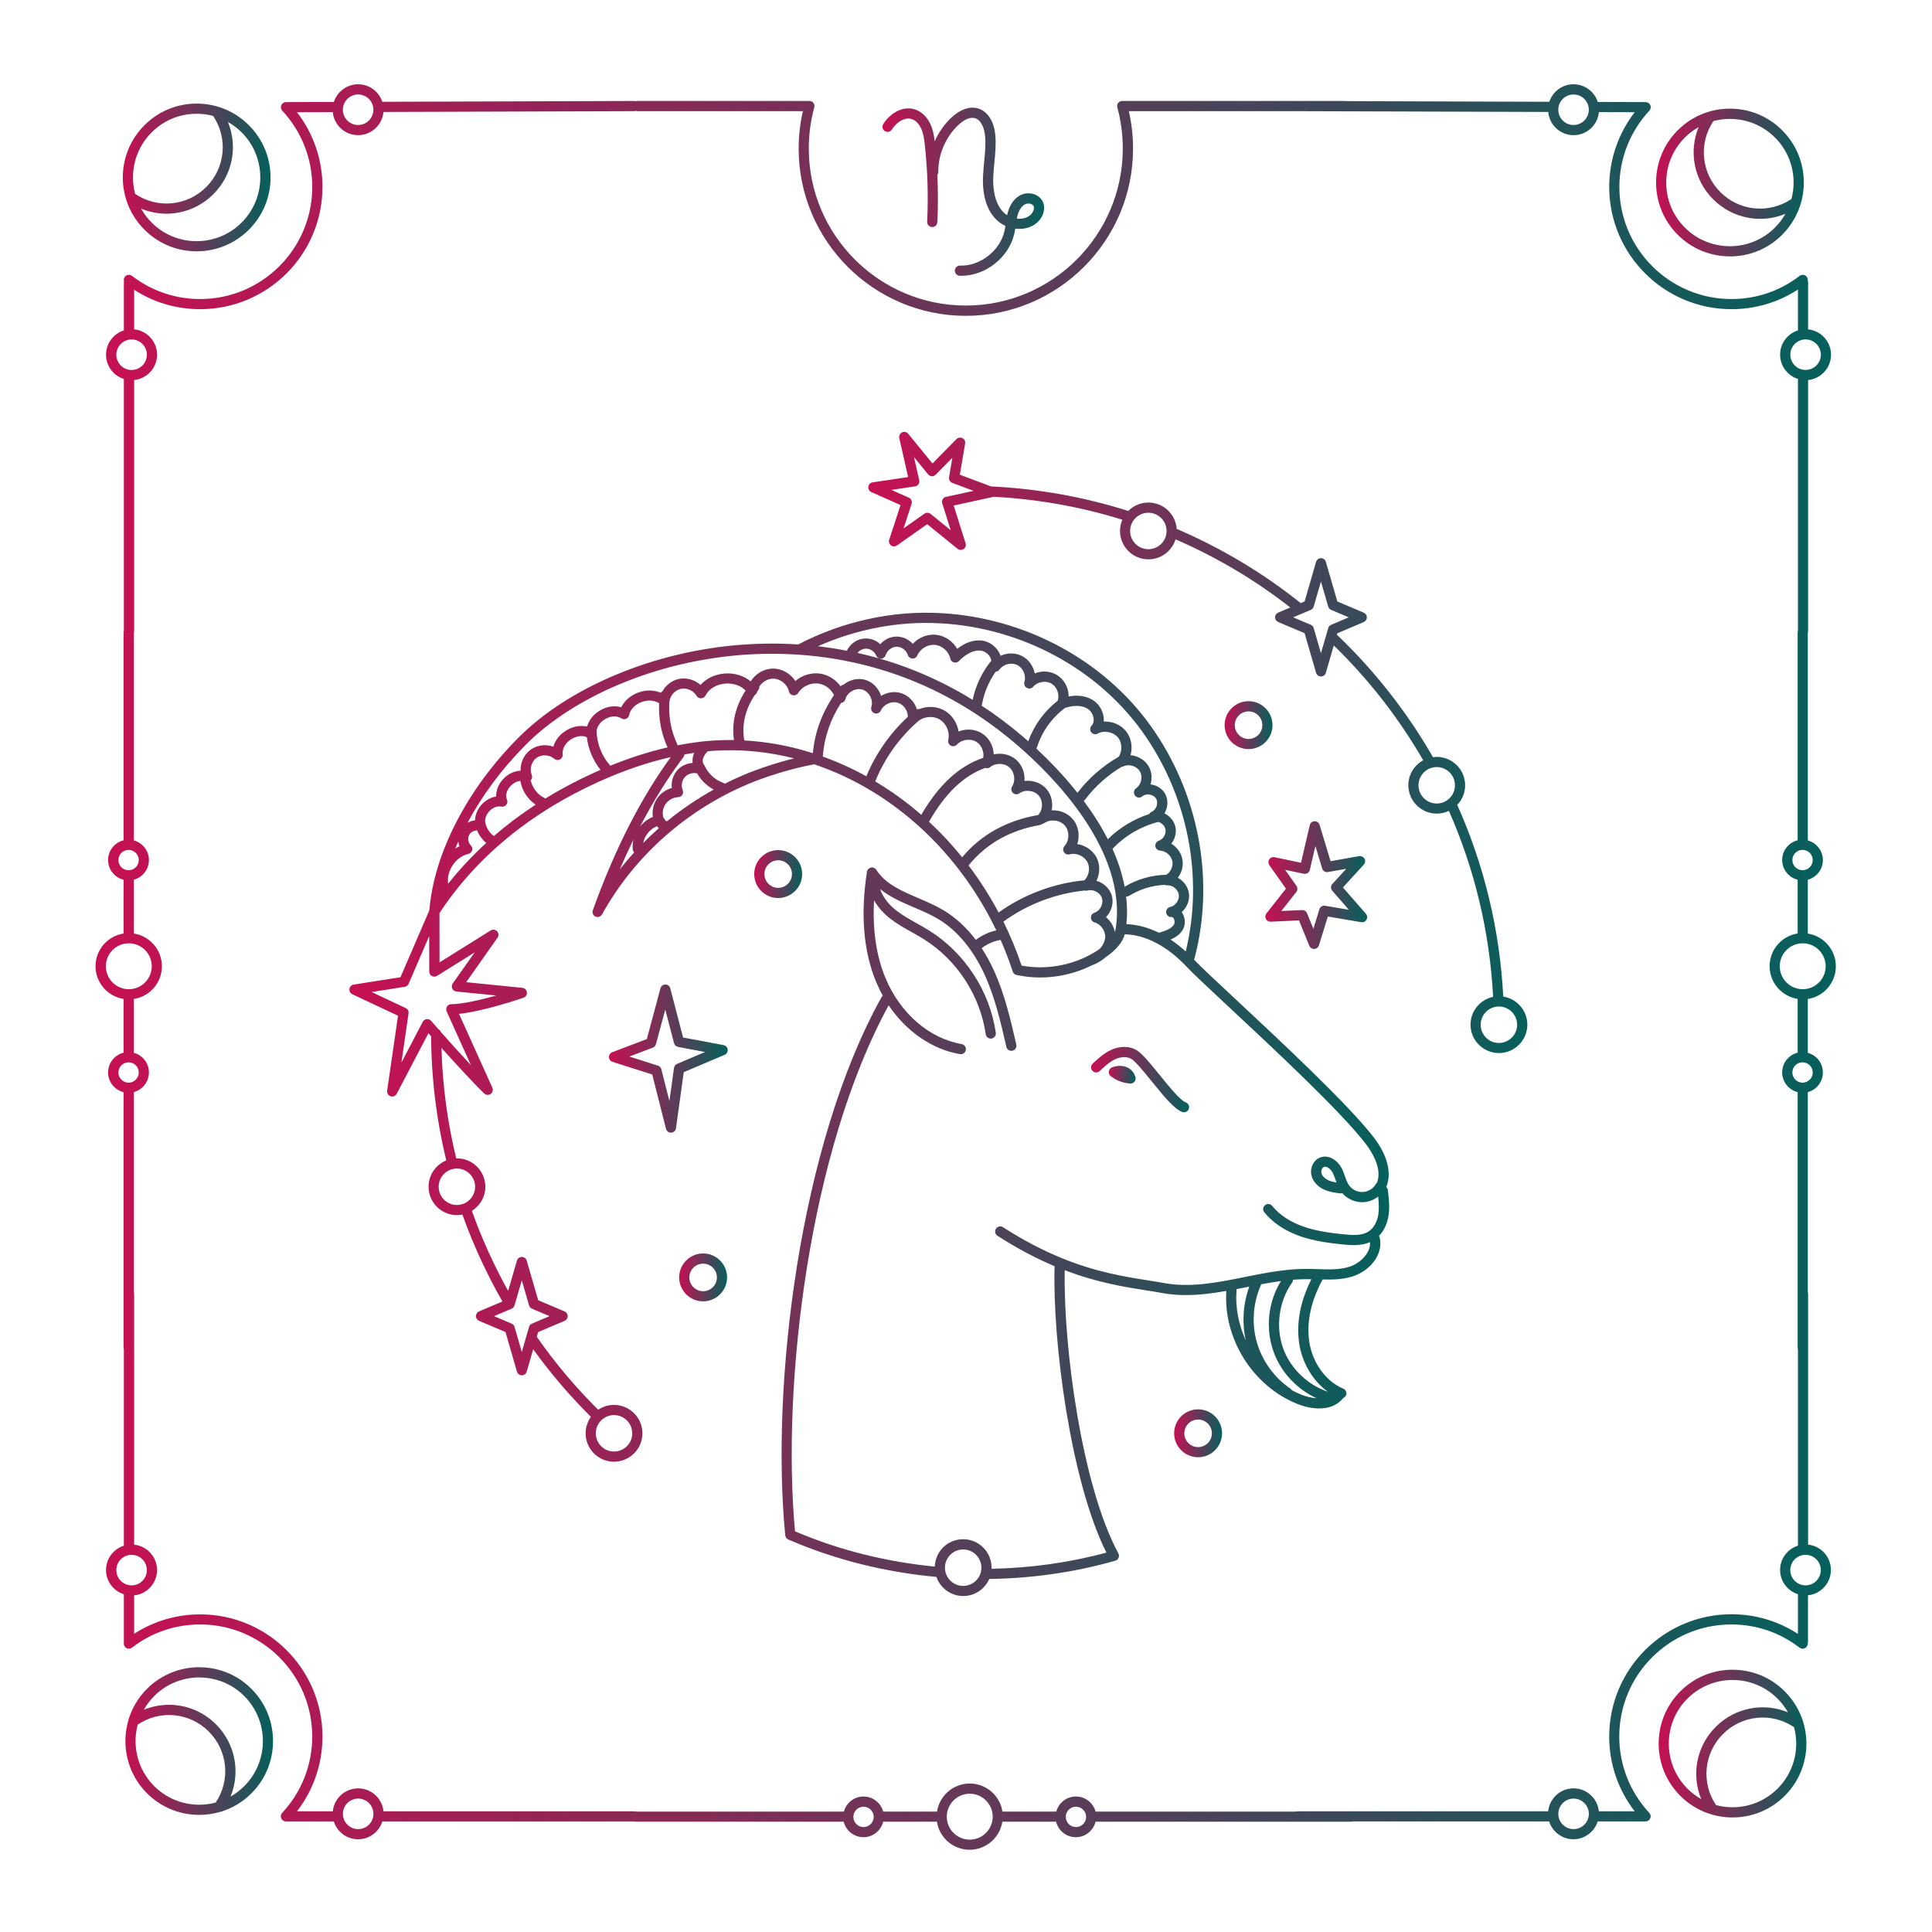 <?xml version="1.0" encoding="UTF-8"?>
<svg id="Ebene_1" xmlns="http://www.w3.org/2000/svg" version="1.1" xmlns:xlink="http://www.w3.org/1999/xlink" viewBox="0 0 600 600">
  <!-- Generator: Adobe Illustrator 29.8.2, SVG Export Plug-In . SVG Version: 2.1.1 Build 3)  -->
  <defs>
    <style>
      .st0 {
        fill: url(#Unbenannter_Verlauf_3412);
      }

      .st1 {
        fill: url(#Unbenannter_Verlauf_3413);
      }

      .st2 {
        fill: url(#Unbenannter_Verlauf_343);
      }

      .st3 {
        fill: url(#Unbenannter_Verlauf_344);
      }

      .st4 {
        fill: url(#Unbenannter_Verlauf_341);
      }

      .st5 {
        fill: url(#Unbenannter_Verlauf_346);
      }

      .st6 {
        fill: url(#Unbenannter_Verlauf_342);
      }

      .st7 {
        fill: url(#Unbenannter_Verlauf_347);
      }

      .st8 {
        fill: url(#Unbenannter_Verlauf_345);
      }

      .st9 {
        fill: url(#Unbenannter_Verlauf_34);
      }

      .st10 {
        fill: url(#Unbenannter_Verlauf_3414);
      }

      .st11 {
        fill: url(#Unbenannter_Verlauf_3415);
      }

      .st12 {
        fill: url(#Unbenannter_Verlauf_348);
      }

      .st13 {
        fill: url(#Unbenannter_Verlauf_3411);
      }

      .st14 {
        fill: url(#Unbenannter_Verlauf_3410);
      }

      .st15 {
        fill: url(#Unbenannter_Verlauf_349);
      }
    </style>
    <linearGradient id="Unbenannter_Verlauf_34" data-name="Unbenannter Verlauf 34" x1="29.7" y1="300.33" x2="570.15" y2="300.33" gradientUnits="userSpaceOnUse">
      <stop offset="0" stop-color="#c61054"/>
      <stop offset="1" stop-color="#05605b"/>
    </linearGradient>
    <linearGradient id="Unbenannter_Verlauf_341" data-name="Unbenannter Verlauf 34" x1="514.31" y1="56.69" x2="560.19" y2="56.69" xlink:href="#Unbenannter_Verlauf_34"/>
    <linearGradient id="Unbenannter_Verlauf_342" data-name="Unbenannter Verlauf 34" x1="38.14" y1="55.11" x2="84.02" y2="55.11" xlink:href="#Unbenannter_Verlauf_34"/>
    <linearGradient id="Unbenannter_Verlauf_343" data-name="Unbenannter Verlauf 34" x1="515.1" y1="541.49" x2="560.98" y2="541.49" xlink:href="#Unbenannter_Verlauf_34"/>
    <linearGradient id="Unbenannter_Verlauf_344" data-name="Unbenannter Verlauf 34" x1="38.94" y1="540.7" x2="84.8" y2="540.7" xlink:href="#Unbenannter_Verlauf_34"/>
    <linearGradient id="Unbenannter_Verlauf_345" data-name="Unbenannter Verlauf 34" x1="274.05" y1="59.56" x2="324.27" y2="59.56" xlink:href="#Unbenannter_Verlauf_34"/>
    <linearGradient id="Unbenannter_Verlauf_346" data-name="Unbenannter Verlauf 34" x1="108.5" y1="342.98" x2="431.4" y2="342.98" xlink:href="#Unbenannter_Verlauf_34"/>
    <linearGradient id="Unbenannter_Verlauf_347" data-name="Unbenannter Verlauf 34" x1="338.85" y1="335.29" x2="369.29" y2="335.29" xlink:href="#Unbenannter_Verlauf_34"/>
    <linearGradient id="Unbenannter_Verlauf_348" data-name="Unbenannter Verlauf 34" x1="344.34" y1="333.76" x2="352.66" y2="333.76" xlink:href="#Unbenannter_Verlauf_34"/>
    <linearGradient id="Unbenannter_Verlauf_349" data-name="Unbenannter Verlauf 34" x1="189.1" y1="328.75" x2="225.98" y2="328.75" xlink:href="#Unbenannter_Verlauf_34"/>
    <linearGradient id="Unbenannter_Verlauf_3410" data-name="Unbenannter Verlauf 34" x1="392.94" y1="274.87" x2="424.57" y2="274.87" xlink:href="#Unbenannter_Verlauf_34"/>
    <linearGradient id="Unbenannter_Verlauf_3411" data-name="Unbenannter Verlauf 34" x1="234.22" y1="271.45" x2="249.11" y2="271.45" xlink:href="#Unbenannter_Verlauf_34"/>
    <linearGradient id="Unbenannter_Verlauf_3412" data-name="Unbenannter Verlauf 34" x1="210.92" y1="396.71" x2="225.8" y2="396.71" xlink:href="#Unbenannter_Verlauf_34"/>
    <linearGradient id="Unbenannter_Verlauf_3413" data-name="Unbenannter Verlauf 34" x1="380.31" y1="225.2" x2="395.19" y2="225.2" xlink:href="#Unbenannter_Verlauf_34"/>
    <linearGradient id="Unbenannter_Verlauf_3414" data-name="Unbenannter Verlauf 34" x1="364.64" y1="445.13" x2="379.52" y2="445.13" xlink:href="#Unbenannter_Verlauf_34"/>
    <linearGradient id="Unbenannter_Verlauf_3415" data-name="Unbenannter Verlauf 34" x1="269.63" y1="230.6" x2="474.33" y2="230.6" xlink:href="#Unbenannter_Verlauf_34"/>
  </defs>
  <g>
    <path class="st9" d="M561.52,479.73v-77.87c0-.17-.03-.34-.09-.49v-62.2c2.69-.73,4.68-3.18,4.68-6.1s-1.99-5.38-4.68-6.1v-16.72c4.93-.76,8.71-5.02,8.71-10.16s-3.79-9.39-8.71-10.16v-16.72c2.69-.73,4.68-3.18,4.68-6.1s-1.99-5.38-4.68-6.1v-64.51s0-.05,0-.08c.06-.16.09-.34.09-.52v-77.87c3.99-.4,7.12-3.77,7.12-7.87s-3.13-7.47-7.12-7.87v-14.53c0-.2-.04-.4-.11-.57.07-.42-.03-.86-.3-1.22-.53-.69-1.53-.82-2.22-.29-6.12,4.71-13.44,7.19-21.18,7.19-19.19,0-34.8-15.61-34.8-34.8,0-8.82,3.31-17.23,9.32-23.7.43-.46.54-1.13.29-1.71-.25-.58-.82-.95-1.45-.95l-14.87-.05c-1.02-3.18-4.01-5.49-7.53-5.49s-6.47,2.29-7.51,5.44l-63.08-.2c-.12-.03-.24-.05-.37-.05h-69.19s-.03,0-.04,0c-.06,0-.11,0-.17.02-.05,0-.1.01-.16.03-.02,0-.03,0-.05,0-.03,0-.06.02-.09.03-.05.02-.11.04-.16.06-.05.02-.09.05-.13.07-.04.03-.09.05-.13.08-.04.03-.08.06-.12.1-.04.03-.07.07-.11.1-.03.04-.07.08-.1.12-.03.04-.06.08-.09.12-.03.04-.05.09-.07.13-.02.05-.04.09-.06.14-.02.05-.03.1-.05.15-.01.05-.03.09-.03.14,0,.06-.01.11-.02.17,0,.03,0,.06,0,.09,0,.02,0,.03,0,.05,0,.05,0,.11.02.16,0,.05.01.11.03.16,0,.02,0,.03,0,.05,1.13,4.14,1.7,8.44,1.7,12.8,0,26.89-21.87,48.76-48.75,48.76s-48.76-21.87-48.76-48.76c0-4.36.57-8.67,1.71-12.8,0-.02,0-.03,0-.05.01-.05.02-.11.03-.16,0-.05.01-.11.02-.16,0-.02,0-.03,0-.05,0-.03,0-.06,0-.09,0-.06,0-.12-.02-.17,0-.05-.02-.1-.03-.14-.01-.05-.03-.1-.05-.15-.02-.05-.04-.09-.06-.14-.02-.05-.05-.09-.07-.13-.03-.04-.06-.08-.09-.12-.03-.04-.06-.08-.1-.12-.03-.04-.07-.07-.11-.1-.04-.04-.08-.07-.12-.1-.04-.03-.08-.06-.13-.08-.04-.03-.09-.05-.13-.07-.05-.02-.1-.04-.16-.06-.03-.01-.06-.03-.09-.03-.02,0-.03,0-.05,0-.05-.01-.11-.02-.16-.03-.05,0-.11-.01-.16-.02-.02,0-.03,0-.05,0h-53.37c-.18,0-.36.04-.52.09-.16-.06-.34-.09-.52-.09h0l-78.22.25c-1.04-3.16-4.01-5.44-7.51-5.44s-6.5,2.31-7.53,5.49l-14.87.05c-.63,0-1.2.38-1.45.95-.25.58-.14,1.25.29,1.71,6.01,6.47,9.32,14.88,9.32,23.7,0,19.19-15.61,34.8-34.8,34.8-7.74,0-15.06-2.49-21.18-7.19-.69-.53-1.69-.4-2.22.29-.33.42-.4.96-.26,1.43-.03.12-.05.24-.05.36v14.85c-3.2,1.01-5.54,4.01-5.54,7.54s2.33,6.53,5.54,7.54v78.19s0,.05,0,.08c-.06.16-.09.34-.09.52v64.48c-2.75.68-4.81,3.17-4.81,6.13s2.05,5.45,4.81,6.13v16.69c-4.93.76-8.71,5.02-8.71,10.16s3.79,9.39,8.71,10.16v16.69c-2.75.68-4.81,3.17-4.81,6.13s2.05,5.45,4.81,6.13v79.38c0,.17.03.34.09.49v60.98c-3.2,1.01-5.54,4.01-5.54,7.54s2.33,6.53,5.54,7.54v14.85s.01.1.01.14c-.09.44,0,.91.29,1.29.53.69,1.53.82,2.22.29,6.12-4.71,13.44-7.19,21.18-7.19,19.19,0,34.8,15.61,34.8,34.8,0,8.82-3.31,17.23-9.32,23.7-.02.03-.04.06-.06.08-.04.05-.08.09-.11.14-.03.04-.05.09-.07.13-.02.05-.05.09-.07.14-.02.05-.03.1-.05.15-.01.05-.03.09-.04.14-.01.06-.01.12-.02.18,0,.04-.01.07-.01.11,0,0,0,.02,0,.03,0,.06.01.12.02.18,0,.04,0,.09.02.13.01.05.03.1.05.16.02.05.03.09.05.14.02.05.05.09.07.14.02.04.05.09.08.13.03.04.06.07.09.11.04.04.07.09.12.13,0,0,.01.02.02.02.03.03.07.05.1.08.04.03.08.06.12.09.05.03.1.06.15.08.04.02.08.04.12.06.06.02.12.04.18.06.04,0,.07.02.11.03.1.02.2.03.3.03h14.85c1.01,3.2,4.01,5.54,7.54,5.54s6.53-2.33,7.54-5.54h78.19s.05,0,.08,0c.16.06.34.09.52.09h64.48c.68,2.75,3.17,4.81,6.13,4.81s5.45-2.05,6.13-4.81h16.69c.76,4.93,5.02,8.71,10.16,8.71s9.39-3.79,10.16-8.71h16.69c.68,2.75,3.17,4.81,6.13,4.81s5.45-2.05,6.13-4.81h79.39c.17,0,.34-.03.49-.09h60.98c1.01,3.2,4.01,5.54,7.54,5.54s6.53-2.33,7.54-5.54h14.85c.1,0,.2-.01.3-.03.04,0,.07-.02.11-.03.06-.02.12-.03.18-.06.04-.02.08-.04.12-.06.05-.03.1-.05.15-.08.04-.03.08-.06.12-.09.03-.03.07-.05.1-.08,0,0,.01-.01.02-.02.04-.04.08-.09.12-.13.03-.04.06-.07.09-.11.03-.04.05-.09.08-.13.02-.04.05-.09.07-.14.02-.04.03-.09.05-.14.02-.05.04-.1.05-.16,0-.04.01-.09.02-.13,0-.06.02-.12.02-.18,0,0,0-.02,0-.03,0-.04,0-.07-.01-.11,0-.06,0-.12-.02-.18,0-.05-.02-.1-.04-.14-.01-.05-.03-.1-.05-.15-.02-.05-.04-.1-.07-.14-.02-.04-.04-.09-.07-.13-.03-.05-.07-.1-.11-.14-.02-.03-.04-.06-.06-.08-6.01-6.47-9.32-14.88-9.32-23.7,0-19.19,15.61-34.8,34.8-34.8,7.74,0,15.06,2.49,21.18,7.19.69.53,1.69.4,2.22-.29.21-.28.31-.6.32-.92.06-.16.09-.33.09-.51v-14.53c3.99-.4,7.12-3.77,7.12-7.87s-3.13-7.47-7.12-7.87ZM555.99,487.6c0-2.62,2.13-4.74,4.74-4.74s4.74,2.13,4.74,4.74-2.13,4.75-4.74,4.75-4.74-2.13-4.74-4.75ZM562.96,333.07c0,1.74-1.42,3.16-3.16,3.16s-3.16-1.42-3.16-3.16,1.42-3.16,3.16-3.16,3.16,1.42,3.16,3.16ZM566.98,300.08c0,3.93-3.2,7.13-7.13,7.13s-7.13-3.2-7.13-7.13,3.2-7.13,7.13-7.13,7.13,3.2,7.13,7.13ZM562.96,267.1c0,1.74-1.42,3.16-3.16,3.16s-3.16-1.42-3.16-3.16,1.42-3.16,3.16-3.16,3.16,1.42,3.16,3.16ZM565.48,110.15c0,2.62-2.13,4.74-4.74,4.74s-4.74-2.13-4.74-4.74,2.13-4.74,4.74-4.74,4.74,2.13,4.74,4.74ZM483.94,34.08c0-2.62,2.13-4.74,4.74-4.74s4.74,2.13,4.74,4.74-2.13,4.74-4.74,4.74-4.74-2.13-4.74-4.74ZM106.48,34.08c0-2.62,2.13-4.74,4.74-4.74s4.74,2.13,4.74,4.74-2.13,4.74-4.74,4.74-4.74-2.13-4.74-4.74ZM36.77,267.1c0-1.74,1.42-3.16,3.16-3.16s3.16,1.42,3.16,3.16-1.42,3.16-3.16,3.16-3.16-1.42-3.16-3.16ZM40.87,114.9c-2.62,0-4.74-2.13-4.74-4.74s2.13-4.74,4.74-4.74,4.74,2.13,4.74,4.74-2.13,4.74-4.74,4.74ZM40,307.21c-3.93,0-7.13-3.2-7.13-7.13s3.2-7.13,7.13-7.13,7.13,3.2,7.13,7.13-3.2,7.13-7.13,7.13ZM40.87,492.35c-2.62,0-4.74-2.13-4.74-4.75s2.13-4.74,4.74-4.74,4.74,2.13,4.74,4.74-2.13,4.75-4.74,4.75ZM36.77,333.07c0-1.74,1.42-3.16,3.16-3.16s3.16,1.42,3.16,3.16-1.42,3.16-3.16,3.16-3.16-1.42-3.16-3.16ZM115.97,563.31c0,2.62-2.13,4.74-4.74,4.74s-4.74-2.13-4.74-4.74,2.13-4.74,4.74-4.74,4.74,2.13,4.74,4.74ZM271.34,564.25c0,1.74-1.42,3.16-3.16,3.16s-3.16-1.42-3.16-3.16,1.42-3.16,3.16-3.16,3.16,1.42,3.16,3.16ZM308.29,564.19c0,3.93-3.2,7.13-7.13,7.13s-7.13-3.2-7.13-7.13,3.2-7.13,7.13-7.13,7.13,3.2,7.13,7.13ZM337.31,564.25c0,1.74-1.42,3.16-3.16,3.16s-3.16-1.42-3.16-3.16,1.42-3.16,3.16-3.16,3.16,1.42,3.16,3.16ZM493.43,563.31c0,2.62-2.13,4.74-4.74,4.74s-4.74-2.13-4.74-4.74,2.13-4.74,4.74-4.74,4.74,2.13,4.74,4.74ZM499.75,539.32c0,8.45,2.79,16.57,7.91,23.19h-11.12c-.4-3.99-3.77-7.12-7.87-7.12s-7.47,3.13-7.87,7.12h-77.87c-.17,0-.34.03-.49.09h-62.2c-.73-2.69-3.18-4.68-6.1-4.68s-5.38,1.99-6.1,4.68h-16.72c-.76-4.93-5.02-8.71-10.16-8.71s-9.39,3.79-10.16,8.71h-16.72c-.73-2.69-3.18-4.68-6.1-4.68s-5.38,1.99-6.1,4.68h-64.51s-.05,0-.08,0c-.16-.06-.34-.09-.52-.09h-77.87c-.4-3.99-3.77-7.12-7.87-7.12s-7.47,3.13-7.87,7.12h-11.12c5.12-6.63,7.91-14.74,7.91-23.19,0-20.93-17.03-37.96-37.96-37.96-7.38,0-14.42,2.08-20.53,6.03v-11.93c3.99-.4,7.12-3.77,7.12-7.87s-3.13-7.47-7.12-7.87v-77.87c0-.17-.03-.34-.09-.49v-62.2c2.69-.73,4.68-3.18,4.68-6.1s-1.99-5.38-4.68-6.1v-16.72c4.93-.76,8.71-5.02,8.71-10.16s-3.79-9.39-8.71-10.16v-16.72c2.69-.73,4.68-3.18,4.68-6.1s-1.99-5.38-4.68-6.1v-64.51s0-.05,0-.08c.06-.16.09-.34.09-.52v-77.87c3.99-.4,7.12-3.77,7.12-7.87s-3.13-7.47-7.12-7.87v-12.29c6.11,3.96,13.15,6.03,20.53,6.03,20.93,0,37.96-17.03,37.96-37.96,0-8.46-2.79-16.57-7.92-23.21l11.12-.03c.38,4.01,3.76,7.16,7.87,7.16s7.52-3.18,7.87-7.21l77.87-.24c.18,0,.35-.04.52-.1.16.06.34.1.52.1h51.35c-.87,3.78-1.32,7.69-1.32,11.63,0,28.63,23.29,51.93,51.93,51.93s51.92-23.29,51.92-51.93c0-3.94-.44-7.84-1.31-11.63h52.38l77.87.24c.35,4.04,3.75,7.21,7.87,7.21s7.49-3.15,7.87-7.16l11.12.03c-5.13,6.63-7.92,14.75-7.92,23.21,0,20.93,17.03,37.96,37.96,37.96,7.43,0,14.51-2.1,20.65-6.11v12.69c-3.2,1.01-5.54,4.01-5.54,7.54s2.33,6.53,5.54,7.54v78.19s0,.05,0,.08c-.06.16-.09.34-.09.52v64.48c-2.75.68-4.81,3.17-4.81,6.13s2.05,5.45,4.81,6.13v16.69c-4.93.76-8.71,5.02-8.71,10.16s3.79,9.39,8.71,10.16v16.69c-2.75.68-4.81,3.17-4.81,6.13s2.05,5.45,4.81,6.13v79.38c0,.17.03.34.09.49v60.98c-3.2,1.01-5.54,4.01-5.54,7.54s2.33,6.53,5.54,7.54v12.33c-6.14-4-13.22-6.11-20.65-6.11-20.93,0-37.96,17.03-37.96,37.96Z"/>
    <path class="st4" d="M537.25,79.63c.77,0,1.53-.04,2.28-.11,5.27-.52,10.15-2.82,13.94-6.61,0,0,.02-.02.03-.03.3-.31.6-.62.88-.94.07-.08.13-.15.2-.23.24-.28.48-.56.7-.85.04-.06.09-.11.13-.17,3.09-4,4.78-8.87,4.78-14.01,0-6.13-2.39-11.89-6.72-16.22-4.33-4.33-10.09-6.72-16.22-6.72-5.13,0-10.01,1.68-14,4.77-.06.05-.12.09-.18.14-.29.23-.57.46-.84.7-.08.07-.16.13-.23.2-.33.29-.65.59-.97.91-4.33,4.33-6.72,10.09-6.72,16.22s2.39,11.89,6.72,16.22c4.33,4.33,10.09,6.72,16.22,6.72ZM551.23,42.7c3.74,3.74,5.79,8.7,5.79,13.99,0,1.75-.23,3.46-.67,5.11-6.93,4.66-16.13,3.81-22.08-2.14-5.95-5.95-6.8-15.14-2.15-22.06,1.67-.45,3.39-.67,5.12-.67,5.07,0,10.13,1.93,13.99,5.78ZM518.62,50.01c.97-2.72,2.54-5.21,4.64-7.31.29-.29.6-.57.9-.84.07-.06.15-.13.22-.19.26-.22.52-.43.79-.64.06-.05.12-.1.19-.14.66-.5,1.35-.95,2.07-1.36.03-.02.07-.04.1-.06-3.13,7.56-1.51,16.41,4.51,22.43,6.02,6.02,14.88,7.64,22.43,4.51-.44.78-.93,1.52-1.47,2.23-.01.01-.02.03-.03.04-.23.31-.48.61-.73.9-.06.06-.11.13-.17.19-.27.31-.55.61-.85.91-7.71,7.71-20.26,7.71-27.97,0-3.74-3.74-5.79-8.7-5.79-13.99,0-2.31.39-4.56,1.15-6.68Z"/>
    <path class="st6" d="M43.04,69.28c.23.29.46.57.71.85.07.08.13.15.2.23.29.33.6.65.91.97.27.27.55.53.83.79,4.23,3.83,9.65,5.93,15.39,5.93,4.21,0,8.25-1.13,11.77-3.24,1.6-.96,3.09-2.12,4.45-3.48,4.33-4.33,6.72-10.09,6.72-16.22,0-3.83-.93-7.52-2.69-10.8-1.05-1.97-2.41-3.8-4.03-5.42-.32-.32-.64-.62-.97-.91-.07-.06-.15-.13-.22-.19-.28-.25-.57-.48-.86-.72-.05-.04-.11-.08-.16-.12-4-3.1-8.87-4.78-14.01-4.78-6.13,0-11.89,2.39-16.22,6.72-4.33,4.33-6.72,10.09-6.72,16.22,0,5.14,1.68,10.01,4.78,14.01.04.06.09.11.13.17ZM43.84,64.81c7.56,3.13,16.41,1.52,22.43-4.51,6.02-6.02,7.64-14.88,4.51-22.43.78.44,1.52.93,2.23,1.47.01.01.03.02.04.03.31.23.61.48.9.73.07.06.13.11.2.17.31.27.61.55.91.85.24.24.47.48.7.73.03.03.06.07.08.1.2.22.39.44.57.67,0,0,.01.01.02.02,5.87,7.22,5.88,17.64.04,24.88-.02.03-.04.05-.06.08-.16.2-.33.39-.5.59-.05.06-.1.12-.16.18-.16.18-.34.36-.51.54-.06.06-.12.13-.18.19-.85.85-1.76,1.61-2.73,2.28-3.28,2.28-7.17,3.52-11.26,3.52-4.95,0-9.63-1.81-13.27-5.11-.24-.22-.48-.45-.71-.68-.29-.29-.57-.6-.84-.9-.06-.07-.11-.13-.17-.2-.25-.29-.5-.59-.73-.89-.01-.02-.03-.03-.04-.05-.54-.71-1.03-1.46-1.47-2.23ZM47.09,41.12c3.74-3.74,8.7-5.79,13.99-5.79,1.75,0,3.46.23,5.11.67,4.66,6.93,3.81,16.13-2.14,22.08-5.95,5.95-15.15,6.8-22.08,2.14-.44-1.65-.67-3.36-.67-5.11,0-5.28,2.06-10.25,5.79-13.99Z"/>
    <path class="st2" d="M556.08,527.32c-.23-.29-.47-.58-.71-.86-.06-.07-.13-.15-.19-.22-.29-.33-.6-.66-.91-.97-4.33-4.33-10.09-6.72-16.22-6.72s-11.89,2.39-16.22,6.72c-1.08,1.08-2.04,2.26-2.88,3.5-2.5,3.74-3.84,8.12-3.84,12.72h0c0,6.13,2.39,11.89,6.72,16.22,0,0,.02.02.03.03.3.3.62.59.94.88.08.07.16.14.24.21.27.24.55.47.83.69.06.05.12.1.18.14,3.99,3.09,8.87,4.77,14,4.77,6.13,0,11.89-2.39,16.22-6.72,4.33-4.33,6.72-10.09,6.72-16.22,0-5.14-1.68-10.01-4.78-14.01-.04-.05-.08-.11-.13-.16ZM524.06,527.51c1.2-1.2,2.53-2.22,3.93-3.05,3.09-1.82,6.57-2.73,10.05-2.73s6.96.91,10.05,2.73c1.4.83,2.73,1.85,3.93,3.05.29.29.57.6.85.91.06.06.11.13.17.19.25.29.5.59.73.9.01.01.02.03.03.04.54.71,1.03,1.46,1.47,2.23-7.56-3.13-16.41-1.52-22.43,4.51-6.02,6.02-7.64,14.87-4.51,22.43-.03-.02-.06-.04-.1-.05-.72-.41-1.41-.87-2.08-1.37-.06-.05-.12-.09-.18-.14-.27-.21-.53-.42-.79-.64-.08-.06-.15-.13-.23-.2-.31-.27-.61-.55-.9-.84-.7-.7-1.34-1.44-1.92-2.23-2.51-3.38-3.87-7.47-3.87-11.76,0-3.63.97-7.11,2.79-10.15.83-1.38,1.83-2.67,3-3.83ZM552.03,555.48c-5.17,5.17-12.5,6.87-19.1,5.11-4.65-6.92-3.79-16.11,2.15-22.06,5.95-5.95,15.15-6.81,22.08-2.14.44,1.65.67,3.36.67,5.1,0,5.28-2.06,10.25-5.79,13.99Z"/>
    <path class="st3" d="M75.44,522.2c-4.02-2.95-8.79-4.43-13.57-4.43-2.94,0-5.88.56-8.64,1.68-.35.14-.69.29-1.03.45-2.38,1.1-4.6,2.63-6.56,4.59-.01.01-.02.02-.03.03-.3.3-.59.62-.88.93-.08.09-.16.18-.23.27-.22.25-.43.51-.64.77-.07.09-.15.19-.22.28-.21.28-.42.56-.61.84-.06.08-.11.16-.17.24-.24.35-.47.71-.69,1.08,0,.01-.02.03-.02.04-.23.38-.44.77-.65,1.16-.06.11-.11.23-.17.34-.13.26-.25.52-.37.78-.08.18-.16.37-.24.56-.08.18-.15.37-.22.55-.09.23-.18.46-.26.69-.04.1-.07.2-.1.3-.09.26-.18.52-.26.79,0,.02,0,.03,0,.05-2.29,7.8-.37,16.59,5.77,22.73,4.47,4.47,10.35,6.71,16.22,6.71,2.19,0,4.38-.31,6.5-.93.02,0,.04,0,.06,0,.29-.09.57-.19.85-.28.08-.03.15-.05.23-.08.24-.09.48-.18.72-.27.17-.07.35-.14.52-.21.19-.08.39-.16.58-.25.25-.11.5-.24.75-.36.12-.06.24-.12.36-.18.39-.2.78-.42,1.16-.64.02-.01.03-.02.05-.03.36-.22.72-.44,1.07-.68.08-.05.16-.11.24-.17.28-.2.57-.4.84-.62.09-.07.19-.14.28-.22.26-.21.52-.42.78-.65.09-.08.17-.15.26-.22.33-.29.65-.6.97-.91,8.94-8.94,8.94-23.5,0-32.44-.84-.84-1.73-1.6-2.65-2.28ZM47.88,554.69c-5.17-5.17-6.87-12.5-5.11-19.1,6.92-4.65,16.11-3.79,22.06,2.15,5.94,5.95,6.8,15.14,2.15,22.06-6.6,1.76-13.93.06-19.1-5.11ZM75.86,554.69c-.29.29-.59.57-.9.84-.08.07-.15.13-.23.2-.26.22-.52.43-.78.64-.06.05-.13.1-.19.15-.66.5-1.35.95-2.07,1.36-.03.02-.07.04-.1.06,3.13-7.56,1.51-16.41-4.51-22.43-4.01-4.01-9.28-6.07-14.58-6.07-2.66,0-5.32.52-7.85,1.56.02-.03.04-.07.06-.1.41-.72.86-1.41,1.36-2.07.05-.06.1-.13.15-.19.2-.26.42-.52.63-.78.07-.08.13-.15.2-.23.27-.31.55-.61.84-.9,7.71-7.71,20.26-7.71,27.97,0,7.71,7.71,7.71,20.26,0,27.97Z"/>
    <path class="st8" d="M274.79,40.72c.74.46,1.72.24,2.18-.5,1.32-2.1,3.82-3.91,6.06-3.27,1.23.35,2.38,1.46,3.06,2.98.69,1.53.93,3.31,1.13,5.15.86,7.87,1.1,15.87.72,23.77-.04.87.63,1.61,1.5,1.66.03,0,.05,0,.08,0,.84,0,1.54-.66,1.58-1.51.24-4.89.23-9.81,0-14.72.19-.26.31-.59.3-.94-.04-5.44,2.32-10.9,6.31-14.6,1.07-.99,3.14-2.57,5.04-2.05,2.01.56,2.96,3.22,3.18,5.54.24,2.58-.01,5.17-.28,7.9-.15,1.58-.31,3.22-.37,4.86-.2,5.84,1.2,10.3,4.16,13.24.79.79,1.75,1.44,2.79,1.91-.08.57-.17,1.12-.29,1.65-1.37,6.07-7.54,10.9-13.77,10.69-.87-.03-1.6.66-1.63,1.54-.02.87.66,1.6,1.54,1.63.14,0,.29,0,.43,0,7.63,0,14.83-5.71,16.52-13.16.11-.5.2-.99.28-1.48.74.09,1.49.1,2.23.03,2.44-.25,4.47-1.4,5.7-3.25,1.06-1.6,1.32-3.47.68-4.99-.47-1.12-1.41-1.99-2.65-2.44-1.43-.52-3.07-.42-4.39.26-1.87.96-3.27,2.93-3.95,5.53-.06.23-.11.46-.16.68-.4-.25-.76-.53-1.08-.85-2.87-2.86-3.34-7.51-3.23-10.89.05-1.54.21-3.12.36-4.66.27-2.76.55-5.62.28-8.5-.41-4.36-2.46-7.46-5.48-8.29-2.5-.69-5.36.3-8.04,2.78-2.25,2.09-4.05,4.65-5.3,7.47-.22-1.81-.53-3.58-1.3-5.27-1.08-2.4-2.94-4.12-5.09-4.72-3.9-1.1-7.71,1.63-9.59,4.63-.46.74-.24,1.72.5,2.18ZM315.99,66.97c.26-1,.91-2.78,2.34-3.52.54-.28,1.27-.32,1.86-.1.28.1.65.31.82.69.22.52.06,1.31-.4,2.01-.7,1.05-1.9,1.71-3.38,1.86-.48.05-.96.04-1.45-.01.06-.32.13-.63.21-.93Z"/>
  </g>
  <g>
    <path class="st5" d="M430.5,368.66c1.8-4.25.45-9.77-3.82-15.37-7.72-10.1-28.93-29.89-42.96-42.98-6.12-5.71-10.95-10.21-12.64-12.03-.09-.1-.19-.19-.28-.29.07-.12.13-.24.17-.38,6.43-24.41,1.3-51.46-13.74-72.36-14.62-20.31-38.85-33.33-64.82-34.83-15.16-.87-30.55,2.48-44.49,9.7-.01,0-.02.02-.03.02-6.42-.42-12.41-.31-17.78.1-26.87,2.04-53.32,13.06-69.02,28.76-15.96,15.96-26.31,36-27.75,53.69l-8.97,20.8-14.52,2.28c-.69.11-1.22.65-1.32,1.34-.1.69.26,1.36.89,1.66l14.19,6.67-3.38,23.29c-.11.76.34,1.49,1.08,1.73.16.05.33.08.49.08.58,0,1.12-.32,1.4-.85l9.85-18.82c.25.29.54.61.84.95.06,13.1,1.66,26.04,4.7,38.56-3.22,1.32-5.5,4.48-5.5,8.17,0,4.87,3.96,8.82,8.82,8.82.58,0,1.15-.06,1.7-.17,3.33,9.34,7.5,18.37,12.43,26.99l-7.27,3.08c-.58.25-.96.82-.96,1.46s.38,1.21.96,1.46l8.21,3.48,3.56,12.3c.2.68.82,1.14,1.52,1.14s1.32-.46,1.52-1.14l2.01-6.94c5.36,7.43,11.35,14.46,17.93,20.98-1.03,1.45-1.65,3.21-1.65,5.12,0,4.87,3.96,8.82,8.82,8.82s8.82-3.96,8.82-8.82-3.96-8.82-8.82-8.82c-1.82,0-3.51.55-4.91,1.5-7.07-7-13.44-14.59-19.07-22.65l.43-1.48,8.21-3.48c.58-.25.96-.82.96-1.46s-.38-1.21-.96-1.46l-8.21-3.48-3.56-12.3c-.2-.68-.82-1.14-1.52-1.14s-1.32.46-1.52,1.14l-2.73,9.41c-4.43-7.97-8.21-16.28-11.26-24.87,2.5-1.56,4.18-4.33,4.18-7.49,0-4.87-3.96-8.82-8.82-8.82-.08,0-.15,0-.23.01-2.71-11.17-4.27-22.66-4.58-34.31,4.07,4.54,9.5,10.49,13.26,14.14.55.53,1.39.6,2.01.16.62-.44.85-1.25.53-1.95l-10.34-22.91c7.91-.85,19.48-4.83,20.02-5.02.7-.24,1.14-.94,1.05-1.68-.09-.74-.67-1.32-1.41-1.39l-17.45-1.75,9.74-13.82c.43-.61.37-1.45-.14-2-.52-.55-1.35-.65-1.99-.25l-15.88,9.92-.02-15.33c11.5-17.37,28.07-31.06,49.29-40.69,7.72-3.51,15.26-6.09,22.54-7.73-9.41,12.95-17.34,28.53-24.2,47.54-.28.78.08,1.64.83,1.98.21.1.43.14.65.14.56,0,1.1-.3,1.38-.82,9.89-17.87,25.92-32.21,45.13-40.38,6.09-2.59,14.2-5.02,20.77-6.23,9.78,3.3,19.19,8.42,27.73,15.19,12.09,9.58,22.03,22.21,28.81,36.39-2.29.51-4.48,1.53-6.35,2.94-2.93-3.85-6.32-6.96-10.04-9.19-2.46-1.47-5.17-2.63-7.78-3.75-5.28-2.26-10.27-4.4-13.1-8.82-.36-.55-1.02-.83-1.66-.69-.64.14-1.14.65-1.24,1.3-2.07,13.28-1.08,24.85,2.92,34.39.6,1.42,1.27,2.78,2,4.1-.16.13-.3.28-.4.47-25.48,45.8-34.43,120.28-29.9,167.11.06.57.42,1.07.94,1.3,14.45,6.28,30.1,10.17,46.01,11.63,1.2,3.45,4.48,5.93,8.33,5.93,3.61,0,6.71-2.18,8.08-5.29,13.26-.19,26.49-2.06,39.15-5.68.46-.13.84-.47,1.02-.91.19-.44.16-.95-.07-1.37-11.28-20.76-17.14-64.14-16.66-87.94,10.11,3.87,18.53,5.2,25.38,6.28,1.73.27,3.37.53,4.86.81,2.46.45,4.93.64,7.39.64,4.21,0,8.41-.56,12.56-1.29-.99,14.89,8.26,29.62,22.15,35.13,2.06.82,4.41,1.37,6.68,1.37,2.85,0,5.57-.87,7.42-3.18.02-.02.02-.04.04-.06.38-.15.7-.44.87-.84.34-.81-.04-1.73-.85-2.07-5.5-2.3-9.66-8.14-10.6-14.87-1.03-7.46,1.68-14.42,4.15-18.95.02-.03.02-.06.04-.09,3.04.08,6.15.03,9.17-.9,5.12-1.57,9.73-6.49,8.59-12-.05-.23-.15-.43-.27-.61,1.51-1.56,2.56-3.73,2.96-6.23.44-2.74.11-5.43-.2-8.02-.05-.38-.23-.71-.49-.96ZM196.35,445.13c0,3.12-2.54,5.66-5.66,5.66s-5.66-2.54-5.66-5.66,2.54-5.66,5.66-5.66,5.66,2.54,5.66,5.66ZM159.79,405.4l2.26-7.78,2.25,7.78c.13.46.46.83.9,1.02l5.47,2.32-5.47,2.32c-.44.19-.77.56-.9,1.02l-2.25,7.78-2.26-7.78c-.13-.46-.46-.83-.9-1.02l-5.47-2.32,5.47-2.32c.44-.19.77-.56.9-1.02ZM141.89,374.22c-3.12,0-5.66-2.54-5.66-5.66s2.54-5.66,5.66-5.66,5.66,2.54,5.66,5.66-2.54,5.66-5.66,5.66ZM292.22,193.58c25.03,1.45,48.37,13.98,62.44,33.52,14.22,19.76,19.25,45.22,13.58,68.38-1.41-1.28-2.99-2.55-4.7-3.7,1.52-.65,2.89-1.55,3.77-3.03.92-1.54.84-3.71-.18-5.29-.04-.06-.08-.13-.13-.19,1.6-1.44,2.53-3.65,2.23-5.83-.29-2.06-1.65-3.85-3.44-4.84,1.22-1.6,1.79-3.68,1.42-5.69-.37-2.05-1.7-3.83-3.45-4.89,1.15-1.47,1.69-3.44,1.26-5.28-.42-1.81-1.74-3.32-3.39-4.14.24-.4.44-.84.59-1.3.56-1.72.39-3.53-.49-4.97-.88-1.43-2.4-2.42-4.2-2.7-.07-.01-.14-.02-.22-.03.55-1.84.4-3.89-.56-5.57-1.15-2.02-3.36-3.29-5.65-3.5.72-2.52.25-5.37-1.42-7.45-1.65-2.06-4.3-3.12-6.89-2.98.03-.44.02-.89-.03-1.35-.27-2.18-1.56-4.23-3.37-5.34-2.05-1.27-4.66-1.65-7.51-1.12.01-2.63-1.32-5.25-3.63-6.66-2.08-1.27-4.69-1.39-6.9-.5-.44-2.3-1.91-4.39-4.06-5.45-2.07-1.02-4.52-.96-6.56-.01-.12-.35-.27-.7-.45-1.04-1.09-2.01-3.21-3.47-5.38-3.71-2.5-.28-5.15.63-7.63,2.58-1.36-2.38-3.87-4.1-6.63-4.37-2.67-.25-5.37.86-7.17,2.82-1.26-1.39-3.09-2.26-5-2.26h-.02c-1.95,0-3.8.92-5.06,2.36-1.17-1.08-2.71-1.73-4.34-1.76-2.57-.08-4.98,1.48-6.05,3.8-3.06-.59-6.06-1.05-8.99-1.39,12.16-5.4,25.26-7.86,38.19-7.11ZM302.05,217.33c-12.14-7.48-24.3-12-35.75-14.56.65-.81,1.68-1.34,2.72-1.32,1.29.02,2.59.91,3.08,2.11.25.62.88,1.03,1.54.98.67-.03,1.25-.49,1.44-1.13.42-1.43,1.92-2.55,3.41-2.56h.01c1.49,0,2.98,1.11,3.42,2.53.19.64.77,1.08,1.43,1.12.67.04,1.28-.35,1.54-.96.88-2.07,3.24-3.48,5.48-3.26,2.24.22,4.29,2.04,4.75,4.25.12.57.55,1.03,1.11,1.19.56.16,1.17,0,1.57-.42,1.31-1.34,3.93-3.56,6.78-3.24,1.16.13,2.35.97,2.95,2.08.13.24.28.6.34,1.02-2.86,3.51-4.89,7.75-5.81,12.17ZM304.99,218.66c.64-3.58,2.12-7.06,4.23-10.06.46-.04.89-.26,1.17-.66,1.17-1.67,3.7-2.31,5.52-1.41,1.83.9,2.85,3.3,2.24,5.24-.23.72.09,1.5.75,1.86.66.36,1.48.21,1.97-.36,1.34-1.58,3.97-2.01,5.74-.92,1.69,1.03,2.5,3.39,1.88,5.27-4.16,3.21-7.4,7.65-9.15,12.59-.49-.43-.97-.85-1.42-1.24-4.33-3.72-8.71-6.98-13.09-9.85.07-.14.13-.29.16-.45ZM322.05,232.08c1.51-4.85,4.63-9.2,8.71-12.23,1.76-.57,4.7-1.16,6.98.25,1,.62,1.74,1.81,1.89,3.05.06.52.07,1.49-.62,2.2-.54.56-.59,1.44-.12,2.06.48.62,1.34.8,2.02.42,1.99-1.11,4.88-.54,6.31,1.24,1.31,1.63,1.35,4.22.19,5.96-4.94,2.82-9.34,6.66-12.79,11.18-4.36-5.49-8.95-10.18-12.78-13.74.08-.12.15-.25.2-.39ZM336.94,248.39c3.08-4.11,7.01-7.63,11.44-10.27.19-.01.38-.06.56-.14,1.75-.81,4.12-.05,5.08,1.62.9,1.57.47,3.8-.9,4.98-.14.1-.28.2-.41.32-.64.55-.74,1.5-.23,2.17.51.67,1.46.82,2.15.34.13-.09.25-.18.37-.28.55-.35,1.29-.48,2.03-.37.86.14,1.61.6,1.99,1.23.39.63.45,1.51.18,2.34-.27.83-.84,1.49-1.53,1.78-.34.14-.61.39-.77.69-4.8,1.56-9.27,4.29-12.86,7.83-2.16-4.22-4.73-8.21-7.48-11.89.13-.09.26-.2.36-.34ZM345.6,263.53c3.77-3.99,8.79-6.93,14.11-8.27.01,0,.03-.01.04-.01,1.03.33,1.94,1.19,2.18,2.22.33,1.44-.64,3.16-2.04,3.62-.73.24-1.18.96-1.08,1.71.1.76.73,1.33,1.49,1.37,1.77.09,3.47,1.57,3.79,3.32.29,1.56-.54,3.32-1.89,4.18-4.53.08-9.06,1.37-12.93,3.71-.77-4.04-2.08-7.97-3.78-11.75.03-.03.07-.06.1-.09ZM349.75,278.42s.07.01.11.01c.28,0,.57-.08.83-.24,3.3-2.05,7.17-3.24,11.06-3.38.22.1.47.15.72.13,1.67-.12,3.39,1.28,3.62,2.93.23,1.65-1.05,3.47-2.68,3.81-.83.17-1.37.97-1.24,1.8.14.83.9,1.43,1.74,1.32.07,0,.29-.03.55.37.37.57.42,1.44.12,1.95-.78,1.31-2.57,1.94-4.5,2.51-.05.01-.09.04-.14.06-3.05-1.52-6.45-2.55-10.12-2.69.3-2.89.24-5.76-.09-8.59ZM163.32,231.24c15.19-15.19,40.87-25.86,67.02-27.84,22.21-1.69,55.07,1.79,85.53,27.96,10.52,9.03,34.55,32.7,30.58,57.27-.05.28-.12.55-.21.83-.36-1.8-1.35-3.47-2.77-4.63,1.72-1.75,2.51-4.41,1.78-6.8-.68-2.2-2.56-3.86-4.73-4.49,1.08-2.2,1.18-4.89.08-7.1-1.15-2.33-3.51-3.92-6.04-4.32.87-2.63.39-5.7-1.48-7.83-1.62-1.85-4.07-2.77-6.48-2.63.47-2.28-.03-4.77-1.56-6.57-1.67-1.97-4.37-2.88-6.89-2.57.2-2.41-.69-4.9-2.54-6.54-1.9-1.69-4.57-2.26-6.99-1.69-.09-2.55-1.38-5.05-3.56-6.48-2.18-1.42-4.99-1.59-7.36-.64-.44-2.74-2.11-5.29-4.57-6.61-2.32-1.25-5.16-1.31-7.59-.37-.26-.03-.53.01-.77.11-.75-2.35-2.62-4.36-5.02-5.07-2.06-.61-4.31-.22-6.12.89-.14-.44-.32-.87-.54-1.29-.95-1.81-2.54-3.16-4.36-3.69-1.82-.54-3.89-.26-5.67.74-.37.21-.72.45-1.05.72-.36.06-.7.24-.96.54-1.47-2.03-3.72-3.52-6.21-3.92-2.77-.45-5.7.45-7.83,2.27-1.5-2.3-4.15-3.86-6.92-3.86h-.07c-2.78.03-5.42,1.64-6.9,3.97-2.02-1.69-4.79-2.6-7.76-2.45-3.14.16-5.96,1.47-7.8,3.56-1.8-1.6-4.35-2.35-6.72-1.86-2.16.45-4.02,1.91-5.1,3.81-.2.12-.38.28-.51.48-2-.84-4.39-.94-6.69-.18-2.54.84-4.56,2.56-5.61,4.7-2.1-.62-4.52-.28-6.68,1.02-1.83,1.11-3.14,2.71-3.75,4.48-.12.14-.21.3-.27.48-2.08-.46-4.39-.03-6.47,1.26-1.99,1.24-3.36,3.03-3.91,4.99-2.31-.82-5.01-.53-7.04.92-2.08,1.49-3.23,4.03-3.13,6.54-1.84.06-3.72.89-5.21,2.38-1.61,1.61-2.45,3.66-2.38,5.63-1.67.26-3.3,1.15-4.55,2.55-1.26,1.41-1.96,3.14-2.02,4.85-.82.1-1.62.37-2.34.78,4.56-8.53,10.72-16.85,18.15-24.29ZM322.96,256.22c.29-.05.54-.18.75-.36.23-.04.45-.12.65-.26,1.87-1.31,4.82-.95,6.32.76,1.5,1.72,1.46,4.69-.08,6.37-.48.52-.55,1.29-.19,1.89.37.6,1.09.89,1.77.7,2.1-.58,4.6.55,5.57,2.51.88,1.78.43,4.14-.97,5.55-9.51.92-18.88,4.44-26.65,10-2.72-5.11-5.84-9.99-9.33-14.59,5.39-6.72,12.83-10.95,22.15-12.57ZM311.61,286.23c7.34-5.36,16.23-8.76,25.28-9.67.28.08.58.09.88,0,1.75-.51,3.92.65,4.46,2.4.54,1.75-.6,3.93-2.34,4.49-.66.22-1.11.84-1.09,1.54.02.7.49,1.3,1.16,1.49,2.12.58,3.65,3.08,3.19,5.23-.24,1.14-.83,2.17-1.71,3.05-6.96,4.78-15.88,6.67-24.18,5.11-1.56-4.67-3.46-9.23-5.64-13.64ZM255.52,234.95c.45-5.96,2.31-11.45,5.67-16.64.65-.07,1.19-.53,1.35-1.17.26-1.02,1.01-1.94,2.05-2.52,1.04-.59,2.21-.76,3.22-.46,1.01.3,1.9,1.07,2.45,2.13.55,1.06.68,2.23.35,3.23-.26.8.15,1.67.93,1.97.78.31,1.67-.06,2.02-.83.85-1.9,3.26-3.01,5.26-2.41,1.83.54,3.15,2.47,3.11,4.37-5.57,5.15-9.97,11.45-12.88,18.46-4.39-2.42-8.92-4.46-13.53-6.12ZM207.19,255.01c-.05-.01-.11-.03-.16-.04-.18-.02-.26-.04-.27-.04-.05-.06-.14-.2-.22-.32-.15-.23-.33-.5-.56-.8-.35-1.37-.11-2.89.69-4.06.88-1.29,2.39-2.13,3.95-2.18.52-.02,1-.29,1.28-.73.28-.44.32-.99.12-1.47-.58-1.37-.24-3.13.8-4.18.93-.93,2.4-1.31,3.68-1,1.2,2.1,3.02,3.86,5.14,5.03-5.12,2.84-9.96,6.12-14.45,9.8ZM210.41,231.47c-.02-.16-.06-.32-.13-.47-1.9-4.04-2.72-8.63-2.38-13.1,0-.02.01-.04.02-.07.21-1.85,1.74-3.53,3.56-3.91,1.82-.38,3.9.55,4.83,2.16.29.5.84.83,1.41.79.58-.02,1.11-.35,1.37-.87,1.09-2.15,3.55-3.58,6.42-3.72,2.41-.12,4.62.7,6.03,2.17-3.15,4.96-4.36,10.12-3.61,15.38-1.25-.02-2.49-.01-3.74.03-4.48.14-9.08.68-13.79,1.6ZM189.42,237.66c-2.59-2.94-4.07-6.82-4.14-10.74.22-1.59,1.41-2.85,2.58-3.56,1.37-.83,3.44-1.33,5.11-.26.44.28.99.33,1.47.13.48-.2.83-.63.94-1.14.38-1.85,1.96-3.45,4.12-4.16,1.88-.62,3.81-.43,5.2.46-.24,4.69.66,9.47,2.61,13.72-5.79,1.33-11.73,3.23-17.79,5.69-.03-.05-.07-.1-.11-.15ZM231.15,229.95c-.84-4.84.23-9.48,3.25-14.09.38-.22.67-.6.76-1.05,0-.03.02-.06.03-.09.1-.14.2-.28.3-.42.24-.32.33-.69.31-1.06.91-1.44,2.56-2.46,4.25-2.48h.04c2.24,0,4.44,1.76,4.91,3.95.14.63.64,1.11,1.27,1.22.63.11,1.27-.17,1.61-.72,1.33-2.11,3.97-3.3,6.43-2.9,2.02.33,3.8,1.73,4.7,3.56-3.8,5.62-5.96,11.56-6.58,18.03-6.98-2.23-14.13-3.56-21.28-3.95ZM153.39,259.63c-1.43-1.02-2.44-2.63-2.69-4.36,0-.04-.02-.08-.03-.11-.06-1.06.37-2.21,1.21-3.15,1.06-1.19,2.52-1.77,3.81-1.52.57.12,1.16-.1,1.53-.55.37-.45.46-1.07.23-1.61-.69-1.64.23-3.38,1.23-4.37.7-.7,1.78-1.35,2.92-1.44.51,2.96,2.26,5.69,4.75,7.37-4.62,3.01-8.94,6.26-12.97,9.75ZM142.69,262.8c-.45.21-.88.45-1.3.72.3-.72.6-1.45.92-2.17.07.5.19.98.37,1.45ZM147.39,295.81l-6.79,9.62c-.32.46-.38,1.06-.15,1.57.23.51.72.86,1.28.92l12.39,1.24c-4.55,1.29-10.21,2.64-13.99,2.7-.53,0-1.02.28-1.31.73-.28.45-.33,1.01-.11,1.5l7.54,16.71c-3.4-3.65-6.92-7.58-9.34-10.31-.14-.39-.42-.7-.78-.89-1.36-1.54-2.22-2.52-2.25-2.56-.3-.35-.74-.54-1.19-.54-.06,0-.12,0-.19.01-.52.06-.97.37-1.22.84l-6.62,12.65,2.22-15.28c.1-.69-.26-1.36-.89-1.66l-10.59-4.98,10.29-1.62c.54-.08.99-.44,1.21-.94l6.39-14.82.02,11.03c0,.57.31,1.1.82,1.38.5.28,1.12.26,1.6-.04l11.64-7.27ZM139.17,274.46c-.24-1.74.15-3.63,1.14-5.32,1.2-2.05,3.07-3.49,5.13-3.95.57-.13,1.02-.55,1.18-1.11.16-.56,0-1.16-.42-1.56-.84-.82-1.04-2.3-.45-3.31.47-.81,1.46-1.31,2.41-1.32.61,1.5,1.6,2.85,2.84,3.89-4.31,3.95-8.26,8.18-11.84,12.69ZM184.44,240c-5.33,2.42-10.36,5.1-15.12,8.01-.11-.1-.23-.2-.37-.27-2.08-1.03-3.62-3.12-4.14-5.39.43-.45.56-1.12.32-1.7-.75-1.79-.08-4.17,1.5-5.3,1.58-1.13,4.04-1.01,5.5.28.49.43,1.2.52,1.78.22.58-.3.91-.93.84-1.58-.24-2.1,1.22-3.81,2.67-4.72,1.29-.81,3.17-1.33,4.82-.63.44,3.69,1.93,7.26,4.26,10.16-.68.3-1.37.6-2.05.91ZM215.62,233.79c-.48.98-.65,2.08-.52,3.14-1.69.12-3.34.82-4.53,2.03-1.48,1.49-2.18,3.67-1.95,5.75-1.84.52-3.49,1.69-4.56,3.27-1.12,1.66-1.58,3.74-1.32,5.72-1.54.63-2.89,1.67-3.94,2.96,4.13-7.94,8.59-15.09,13.45-21.54.19-.25.29-.54.31-.83,1.03-.18,2.05-.34,3.07-.49ZM196.75,260.69c-.25.99-.34,2.03-.25,3.07.03.38.2.71.45.96-1.55,1.7-3.04,3.45-4.46,5.25,1.38-3.21,2.8-6.3,4.26-9.28ZM199.75,261.79c.44-2.29,2.13-4.37,4.3-5.21.16.23.33.45.54.65-1.67,1.46-3.28,2.99-4.84,4.56ZM230.86,240.7c-1.97.84-3.9,1.74-5.8,2.7-.14-.13-.31-.23-.5-.3-2.52-.9-4.67-2.9-5.76-5.35-.09-.21-.22-.38-.38-.53-.27-.66-.26-1.45.06-2.08.37-.73.85-1.38,1.31-1.83,1.52-.14,3.02-.23,4.51-.28,7.45-.24,14.95.62,22.31,2.49-5.4,1.35-11.13,3.22-15.74,5.18ZM271.82,242.67c2.8-6.91,7.14-13.11,12.67-18.11.04-.04.09-.06.13-.1,1.71-1.83,4.78-2.33,6.99-1.14,2.21,1.19,3.47,4.03,2.88,6.47-.17.7.16,1.43.8,1.77.64.34,1.42.2,1.91-.33,1.48-1.62,4.28-1.98,6.12-.78,1.54,1,2.34,3.06,2.04,4.89-7.54,2.59-13.73,8.29-19.25,17.7-1.16-1.01-2.34-2-3.54-2.95-3.45-2.74-7.05-5.21-10.75-7.41ZM288.51,255.19c5.1-8.87,10.71-14.25,17.47-16.72.52.19,1.1.11,1.54-.25,1.64-1.35,4.38-1.3,5.97.11,1.59,1.41,1.97,4.12.83,5.92-.41.64-.3,1.48.25,2,.55.52,1.4.58,2.01.13,1.79-1.29,4.6-.95,6.03.74,1.4,1.66,1.29,4.43-.21,5.99-9.83,1.72-17.75,6.13-23.59,13.12-3.18-3.93-6.62-7.63-10.3-11.04ZM299.12,492.52c-3.12,0-5.66-2.54-5.66-5.66s2.54-5.66,5.66-5.66,5.66,2.54,5.66,5.66-2.54,5.66-5.66,5.66ZM384,400.35c1.06-.21,2.11-.41,3.16-.62.27-.05.55-.11.82-.16-1.94,5.28-2.33,11.19-1.09,16.68-2.22-4.86-3.3-10.21-2.87-15.5.01-.13,0-.26-.02-.39ZM401.22,431.76c-.12-.2-.27-.38-.47-.51-4.96-3.36-8.75-8.58-10.41-14.34-1.66-5.76-1.22-12.2,1.19-17.68.05-.12.09-.25.11-.38,2.05-.39,4.11-.73,6.17-1.01-4.11,6.67-4.93,15.15-2.09,22.49,2.38,6.16,7.22,11.18,13.16,13.91-1.62-.11-3.29-.54-4.72-1.11-1.01-.4-1.99-.86-2.94-1.38ZM403.42,416.86c.88,6.33,4.27,12.01,9,15.38-6.15-2.08-11.42-7.01-13.76-13.05-2.61-6.75-1.59-14.93,2.59-20.83.2-.28.29-.6.29-.92,1.38-.11,2.75-.18,4.12-.18.52,0,1.06,0,1.59.02-2.48,4.93-4.88,11.98-3.82,19.59ZM428.06,377.14c-.38,2.36-1.48,4.3-3.03,5.3-2.07,1.35-4.96,1.18-7.74.89-3.8-.39-8.2-.93-12.29-2.33-4.21-1.44-7.64-3.68-9.9-6.49-.55-.68-1.54-.79-2.22-.24-.68.55-.79,1.54-.24,2.22,2.64,3.28,6.56,5.87,11.34,7.5,4.4,1.5,9.01,2.07,12.98,2.48,1.11.11,2.27.21,3.43.21,1.74,0,3.49-.23,5.09-.93.23,3.35-3.03,6.61-6.51,7.68-3.07.94-6.36.83-9.83.71-1.14-.04-2.31-.08-3.5-.08-6.45,0-12.89,1.29-19.11,2.54-8.67,1.74-16.85,3.37-25.08,1.85-1.54-.28-3.19-.54-4.94-.82-7.11-1.12-15.94-2.51-26.65-6.86-.07-.04-.15-.07-.22-.09-5.54-2.27-11.58-5.33-18.15-9.56-.74-.48-1.71-.26-2.19.47-.47.73-.26,1.71.47,2.19,6.39,4.12,12.3,7.16,17.74,9.45-.69,23.26,4.97,66.76,16.09,88.95-11.58,3.13-23.61,4.79-35.68,5.02,0-.12.02-.24.02-.36,0-4.87-3.96-8.82-8.82-8.82s-8.64,3.79-8.81,8.5c-15-1.45-29.74-5.11-43.41-10.95-4.24-46.08,4.48-118.36,29.08-163.36,5.44,8.07,13.43,13.67,22.13,15.16.09.02.18.02.27.02.76,0,1.42-.54,1.56-1.31.15-.86-.43-1.68-1.29-1.83-10-1.72-19.04-9.52-23.59-20.36-2.92-6.95-4.12-15.09-3.61-24.29,1.18,2.11,2.95,4.1,5.23,5.85,2.05,1.57,4.3,2.82,6.47,4.04,1.26.7,2.56,1.43,3.78,2.2,10.28,6.45,17.46,17.48,19.2,29.5.11.79.79,1.36,1.56,1.36.08,0,.15,0,.23-.02.86-.13,1.46-.93,1.34-1.79-1.87-12.92-9.59-24.78-20.65-31.73-1.29-.81-2.62-1.56-3.92-2.28-2.17-1.21-4.22-2.36-6.1-3.79-1.63-1.24-4.23-3.64-5.24-6.82,3.11,2.51,6.9,4.14,10.61,5.73,2.52,1.08,5.12,2.19,7.41,3.56,5.87,3.5,10.85,9.47,14.41,17.27,3.24,7.1,5.03,14.9,6.76,22.44.2.85,1.05,1.38,1.9,1.19.85-.2,1.38-1.04,1.19-1.9-1.77-7.7-3.6-15.65-6.97-23.04-1.13-2.48-2.4-4.79-3.8-6.91,1.72-1.31,3.77-2.21,5.89-2.56,1.41,3.21,2.68,6.48,3.76,9.82.17.54.62.94,1.17,1.06,2.42.53,4.89.79,7.36.79,5.5,0,11-1.28,15.93-3.71,1.74-.63,3.2-1.51,4.36-2.57.18-.12.36-.24.54-.37,2.95-2.13,4.74-4.35,5.44-6.76,6.44.11,13.33,3.74,19.43,10.29,1.77,1.9,6.64,6.44,12.8,12.19,13.96,13.02,35.05,32.7,42.6,42.59,1.7,2.22,5.25,7.63,3.5,12.05-.12.11-.22.23-.31.38-.82,1.47-2.45,2.46-4.13,2.53-1.69.08-3.38-.79-4.32-2.19-.51-.76-.84-1.69-1.19-2.68-.29-.84-.6-1.71-1.04-2.56-1.25-2.38-4.02-4.34-6.71-3.27-2.09.83-3.26,3.4-2.61,5.73.5,1.8,1.93,3.34,3.93,4.24,1.62.73,3.36.95,4.9,1.15.24.03.48,0,.69-.06,1.53,1.75,3.84,2.81,6.17,2.81.1,0,.21,0,.31,0,1.69-.07,3.34-.71,4.67-1.75.2,1.87.32,3.76.03,5.55ZM415.06,367.24c-.87-.15-1.72-.34-2.47-.68-1.12-.5-1.94-1.33-2.18-2.2-.21-.77.14-1.71.73-1.95.12-.05.25-.07.38-.07.84,0,1.85.89,2.36,1.87.34.65.59,1.37.86,2.14.1.29.21.59.32.89Z"/>
    <path class="st7" d="M368.23,342.36c-1.68-.6-5.4-5.19-8.11-8.54-2.88-3.56-5.37-6.63-7.18-7.7-2.19-1.3-5.13-1.32-7.87-.07-2.27,1.04-4.1,2.75-5.72,4.26-.64.6-.67,1.6-.08,2.24.6.64,1.6.67,2.24.08,1.51-1.41,3.07-2.87,4.88-3.7,1.39-.63,3.41-.99,4.94-.09,1.32.78,3.98,4.07,6.33,6.97,4.22,5.22,7.17,8.7,9.52,9.53.17.06.35.09.53.09.65,0,1.26-.41,1.49-1.05.29-.82-.14-1.73-.96-2.02Z"/>
    <path class="st12" d="M350.3,331.6c-1.41-.74-3.16-.79-4.93-.13-.54.2-.92.67-1.01,1.24-.09.57.14,1.14.59,1.49,1.71,1.34,3.86,2.17,6.03,2.31.04,0,.07,0,.11,0,.46,0,.91-.2,1.21-.56.33-.39.45-.9.33-1.39-.31-1.26-1.15-2.34-2.32-2.96Z"/>
    <path class="st15" d="M224.69,324.57l-12.55-2.36-3.98-15.28c-.18-.69-.81-1.18-1.52-1.18h0c-.72,0-1.34.48-1.53,1.17l-4.23,15.77-10.74,4.09c-.63.24-1.04.85-1.02,1.52.02.67.46,1.26,1.1,1.46l12.34,3.94,4.27,16.87c.18.7.81,1.19,1.53,1.19.03,0,.06,0,.09,0,.76-.04,1.38-.61,1.48-1.36l2.42-17.43,12.68-5.38c.64-.27,1.03-.93.95-1.63-.07-.69-.59-1.26-1.28-1.38ZM210.27,330.4c-.51.22-.87.69-.95,1.24l-1.43,10.3-2.5-9.87c-.13-.53-.53-.95-1.05-1.12l-8.87-2.83,7.27-2.77c.47-.18.83-.58.97-1.07l2.89-10.77,2.73,10.46c.15.59.64,1.04,1.24,1.16l8.39,1.58-8.69,3.69Z"/>
    <path class="st14" d="M423.75,266.68c-.33-.59-.99-.91-1.66-.8l-8.87,1.57-3.41-11.28c-.21-.69-.86-1.17-1.56-1.12-.72.02-1.33.52-1.49,1.22l-2.72,11.67-8.22-1.73c-.63-.14-1.29.14-1.65.68-.36.54-.35,1.25.03,1.78l5.16,7.31-6.06,7.7c-.38.49-.45,1.15-.16,1.7.28.55.87.89,1.48.86l8.79-.4,3.22,7.89c.24.6.82.98,1.46.98.02,0,.05,0,.07,0,.67-.03,1.24-.48,1.44-1.11l2.77-8.96,10.37,1.75c.66.12,1.32-.2,1.64-.79.33-.58.25-1.31-.19-1.81l-7.13-8.18,6.48-7.1c.46-.5.54-1.24.22-1.83ZM413.76,274.52c-.54.59-.55,1.5-.02,2.11l5.15,5.9-7.37-1.24c-.78-.14-1.54.34-1.77,1.09l-1.87,6.06-1.97-4.83c-.24-.6-.82-.98-1.46-.98-.02,0-.05,0-.07,0l-6.46.29,4.66-5.91c.43-.55.45-1.32.05-1.89l-3.52-4.99,5.8,1.22c.84.18,1.67-.35,1.87-1.19l1.73-7.41,2.1,6.97c.23.77,1,1.24,1.79,1.1l5.68-1-4.3,4.71Z"/>
    <path class="st13" d="M249.11,271.45c0-4.1-3.34-7.44-7.44-7.44s-7.44,3.34-7.44,7.44,3.34,7.44,7.44,7.44,7.44-3.34,7.44-7.44ZM241.67,275.73c-2.36,0-4.28-1.92-4.28-4.28s1.92-4.28,4.28-4.28,4.28,1.92,4.28,4.28-1.92,4.28-4.28,4.28Z"/>
    <path class="st0" d="M218.36,389.27c-4.1,0-7.44,3.34-7.44,7.44s3.34,7.44,7.44,7.44,7.44-3.34,7.44-7.44-3.34-7.44-7.44-7.44ZM218.36,401c-2.36,0-4.28-1.92-4.28-4.28s1.92-4.28,4.28-4.28,4.28,1.92,4.28,4.28-1.92,4.28-4.28,4.28Z"/>
    <path class="st1" d="M387.75,217.76c-4.1,0-7.44,3.34-7.44,7.44s3.34,7.44,7.44,7.44,7.44-3.34,7.44-7.44-3.34-7.44-7.44-7.44ZM387.75,229.49c-2.36,0-4.28-1.92-4.28-4.28s1.92-4.28,4.28-4.28,4.28,1.92,4.28,4.28-1.92,4.28-4.28,4.28Z"/>
    <path class="st10" d="M372.08,437.68c-4.1,0-7.44,3.34-7.44,7.44s3.34,7.44,7.44,7.44,7.44-3.34,7.44-7.44-3.34-7.44-7.44-7.44ZM372.08,449.41c-2.36,0-4.28-1.92-4.28-4.28s1.92-4.28,4.28-4.28,4.28,1.92,4.28,4.28-1.92,4.28-4.28,4.28Z"/>
    <path class="st11" d="M466.85,309.53c-1.07-20.78-5.95-40.92-14.29-59.56,1.52-1.59,2.45-3.73,2.45-6.09,0-4.87-3.96-8.82-8.82-8.82-.4,0-.79.04-1.17.09-6.67-11.64-14.79-22.53-24.25-32.45-1.82-1.91-3.69-3.77-5.58-5.58l.13-.45,8.21-3.48c.58-.25.96-.82.96-1.46s-.38-1.21-.96-1.46l-8.21-3.48-3.56-12.3c-.2-.68-.82-1.14-1.52-1.14s-1.32.46-1.52,1.14l-3.56,12.3-1.21.51c-11.81-9.43-24.76-17.16-38.51-23.04-.33-4.57-4.14-8.19-8.79-8.19-2.44,0-4.66,1-6.26,2.61-13.6-4.31-27.81-6.89-42.36-7.6-.06,0-.12,0-.17.01l-9.77-3.66,1.64-9.69c.12-.68-.22-1.36-.84-1.67-.61-.31-1.36-.19-1.85.3l-7.46,7.56-7.53-9.23c-.46-.57-1.26-.74-1.92-.42-.66.32-1.01,1.06-.85,1.77l2.75,12.11-11.03,1.64c-.7.1-1.24.65-1.33,1.35-.09.7.28,1.37.92,1.66l9.08,4.04-3.52,10.76c-.21.65.01,1.36.56,1.76.55.41,1.29.41,1.85.02l9.4-6.6,9.41,7.64c.29.24.64.35,1,.35.31,0,.62-.09.89-.27.58-.39.83-1.12.62-1.78l-3.7-11.73,12.11-2.65c.07-.02.14-.06.2-.08,13.9.73,27.32,3.18,40.06,7.13-.46,1.07-.72,2.25-.72,3.49,0,4.87,3.96,8.82,8.82,8.82,3.95,0,7.31-2.61,8.43-6.21,12.82,5.55,24.78,12.69,35.63,21.16l-3.76,1.59c-.58.25-.96.82-.96,1.46s.38,1.21.96,1.46l8.21,3.48,3.56,12.3c.2.68.82,1.14,1.52,1.14s1.32-.46,1.52-1.14l2.46-8.5c10.82,10.52,20.18,22.52,27.77,35.66-2.75,1.5-4.61,4.41-4.61,7.75,0,4.87,3.96,8.82,8.82,8.82,1.35,0,2.62-.31,3.77-.86,7.87,17.83,12.67,37.31,13.73,57.76-4,.84-7.01,4.39-7.01,8.64,0,4.87,3.96,8.82,8.82,8.82s8.82-3.96,8.82-8.82c0-4.41-3.25-8.06-7.48-8.71ZM293.79,154.29c-.43.09-.81.37-1.03.75-.22.38-.27.84-.14,1.27l2.63,8.35-6.24-5.07c-.29-.24-.64-.35-1-.35-.32,0-.64.09-.91.29l-6.49,4.56,2.49-7.6c.25-.77-.12-1.61-.86-1.94l-5.41-2.41,7.34-1.09c.44-.06.82-.31,1.07-.67.25-.36.33-.81.24-1.24l-1.64-7.2,4.39,5.38c.28.35.7.56,1.15.58.45.02.88-.15,1.2-.47l5.18-5.25-1.02,6.03c-.13.75.29,1.48,1,1.75l6.62,2.48-8.56,1.87ZM362.29,164.9c0,3.12-2.54,5.66-5.66,5.66s-5.66-2.54-5.66-5.66,2.54-5.66,5.66-5.66,5.66,2.54,5.66,5.66ZM410.23,202.84l-2.25-7.78c-.13-.46-.46-.83-.9-1.02l-5.47-2.32,5.47-2.32c.44-.19.77-.56.9-1.02l2.25-7.78,2.26,7.78c.13.46.46.83.9,1.02l5.47,2.32-5.47,2.32c-.44.19-.77.56-.9,1.02l-2.26,7.78ZM459.84,318.24c0-3.12,2.54-5.66,5.66-5.66s5.66,2.54,5.66,5.66-2.54,5.66-5.66,5.66-5.66-2.54-5.66-5.66ZM451.85,243.88c0,3.12-2.54,5.66-5.66,5.66s-5.66-2.54-5.66-5.66,2.54-5.66,5.66-5.66,5.66,2.54,5.66,5.66Z"/>
  </g>
</svg>
